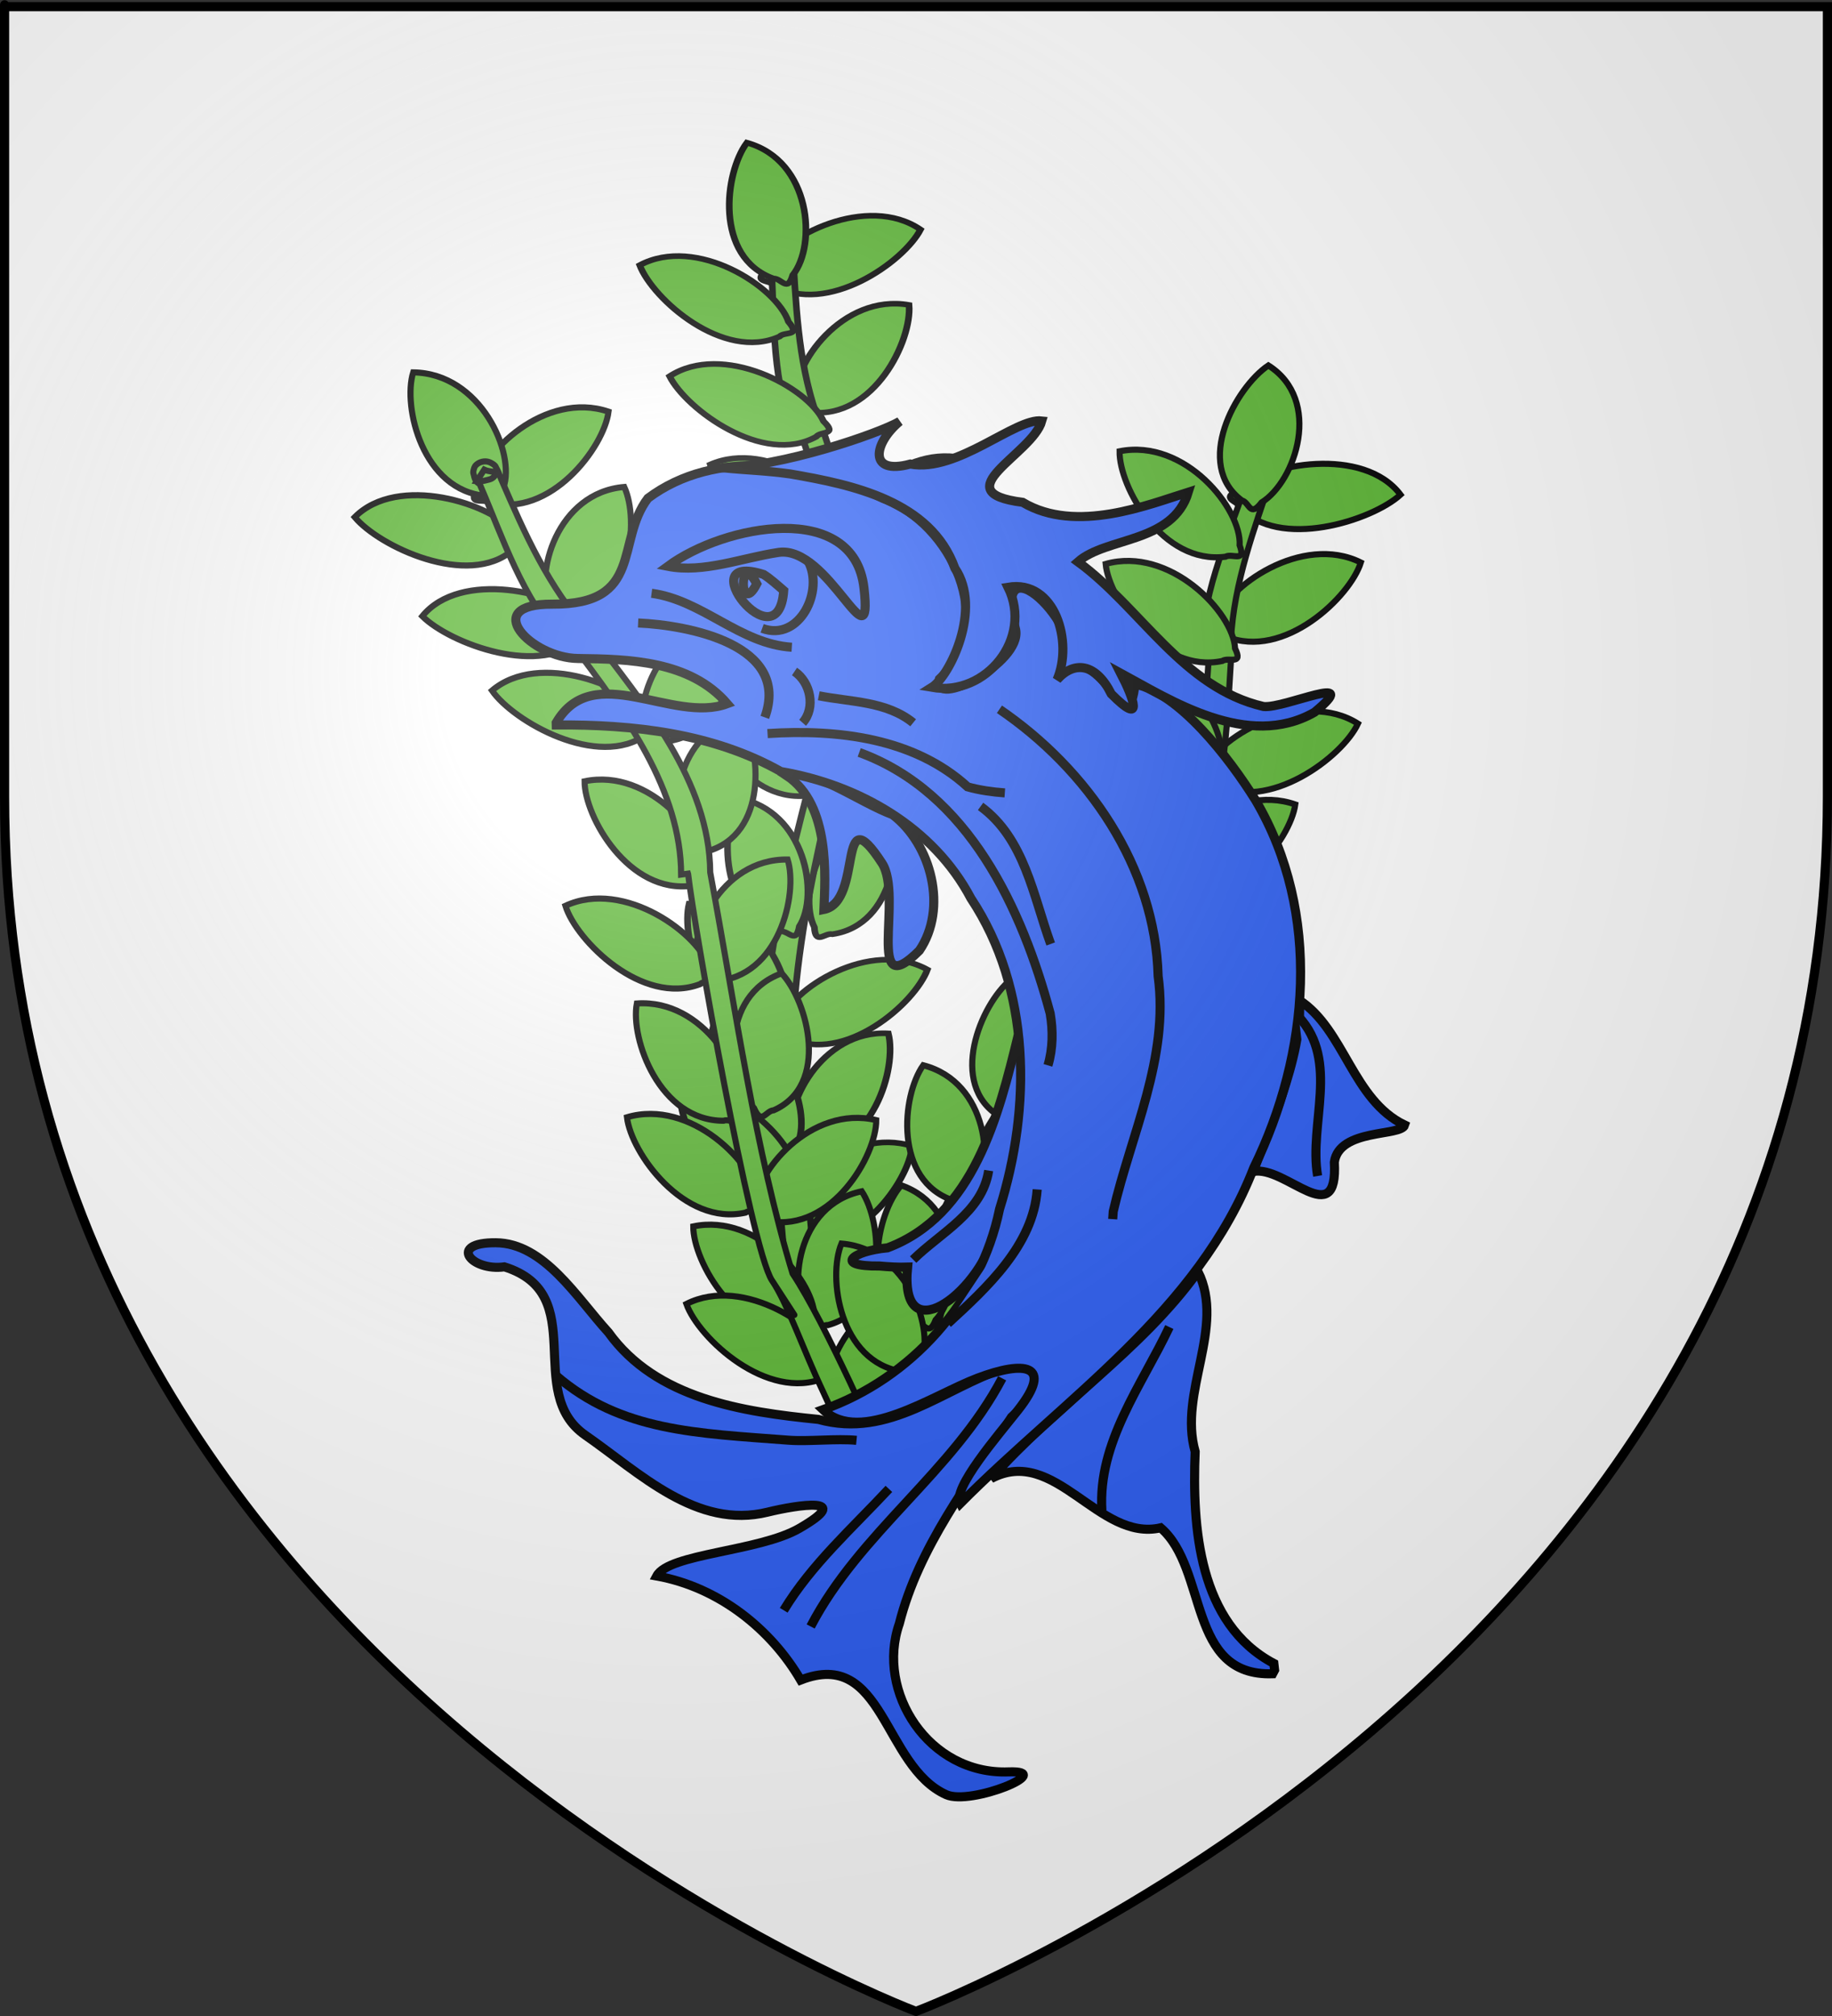 <?xml version="1.0" encoding="UTF-8" standalone="no"?>
<svg
   xmlns:dc="http://purl.org/dc/elements/1.1/"
   xmlns:cc="http://web.resource.org/cc/"
   xmlns:rdf="http://www.w3.org/1999/02/22-rdf-syntax-ns#"
   xmlns:svg="http://www.w3.org/2000/svg"
   xmlns="http://www.w3.org/2000/svg"
   xmlns:xlink="http://www.w3.org/1999/xlink"
   xmlns:sodipodi="http://sodipodi.sourceforge.net/DTD/sodipodi-0.dtd"
   xmlns:inkscape="http://www.inkscape.org/namespaces/inkscape"
   height="660"
   width="600"
   version="1.0"
   id="svg2"
   sodipodi:version="0.32"
   inkscape:version="0.45.1"
   sodipodi:docname="Blason_ville_fr_Buis-les-Baronnies_(Drôme).svg"
   sodipodi:docbase="\Users\Augustin\Documents\heral\communes\Drome"
   inkscape:export-filename="/Users/Augustin/Documents/temp/tyty.png"
   inkscape:export-xdpi="144"
   inkscape:export-ydpi="144"
   inkscape:output_extension="org.inkscape.output.svg.inkscape">
  <rect width="100%" height="100%" fill="#333333" stroke="none"/>
  <sodipodi:namedview
     inkscape:window-height="712"
     inkscape:window-width="1024"
     inkscape:pageshadow="2"
     inkscape:pageopacity="0.0"
     guidetolerance="10.0"
     gridtolerance="10.0"
     objecttolerance="10.0"
     borderopacity="1.0"
     bordercolor="#666666"
     pagecolor="#ffffff"
     id="base"
     showgrid="false"
     height="660px"
     inkscape:zoom="0.77878755"
     inkscape:cx="300"
     inkscape:cy="329.99986"
     inkscape:window-x="71"
     inkscape:window-y="-1"
     inkscape:current-layer="layer4" />
  <desc
     id="desc4">Flag of Canton of Valais (Wallis)</desc>
  <defs
     id="defs6">
    <linearGradient
       id="linearGradient2893">
      <stop
         style="stop-color:white;stop-opacity:0.314;"
         offset="0"
         id="stop2895" />
      <stop
         id="stop2897"
         offset="0.19"
         style="stop-color:white;stop-opacity:0.251;" />
      <stop
         style="stop-color:#6b6b6b;stop-opacity:0.125;"
         offset="0.6"
         id="stop2901" />
      <stop
         style="stop-color:black;stop-opacity:0.125;"
         offset="1"
         id="stop2899" />
    </linearGradient>
    <radialGradient
       inkscape:collect="always"
       xlink:href="#linearGradient2893"
       id="radialGradient3163"
       gradientUnits="userSpaceOnUse"
       gradientTransform="matrix(1.353,0,0,1.349,-77.629,-85.747)"
       cx="221.445"
       cy="226.331"
       fx="221.445"
       fy="226.331"
       r="300" />
  </defs>
  <g
     inkscape:groupmode="layer"
     id="layer3"
     inkscape:label="Fond écu"
     style="display:inline"
     sodipodi:insensitive="true">
    <path
       id="path2855"
       style="fill:#ffffff;fill-opacity:1;fill-rule:evenodd;stroke:none;stroke-width:1px;stroke-linecap:butt;stroke-linejoin:miter;stroke-opacity:1"
       d="M 300,658.5 C 300,658.5 598.5,546.18 598.5,260.728 C 598.5,-24.723 598.5,2.176 598.5,2.176 L 1.5,2.176 L 1.5,260.728 C 1.5,546.18 300,658.5 300,658.5 z "
       sodipodi:nodetypes="cccccc" />
  </g>
  <g
     inkscape:groupmode="layer"
     id="layer4"
     inkscape:label="Meubles">
    <g
       style="fill:#5ab532;stroke:#000000;stroke-width:1.414;display:inline"
       id="g5960"
       transform="matrix(1.414,0,0,1.414,-136.767,-322.555)">
      <g
         transform="matrix(-1.03,-5.6063236e-2,-4.7475339e-2,0.872,1268.471,245.328)"
         style="fill:#5ab532;fill-opacity:1;stroke:#000000;stroke-width:1.49;stroke-miterlimit:4;stroke-dasharray:none;stroke-opacity:1"
         id="g9725">
        <path
           sodipodi:nodetypes="cccc"
           id="path9727"
           d="M 937.123,288.554 C 938.915,288.215 940.766,291.858 941.264,286.963 C 945.488,278.317 941.096,256.288 926.124,253.882 C 922.294,262.511 923.138,285.172 937.123,288.554 z "
           style="fill:#5ab532;fill-opacity:1;fill-rule:evenodd;stroke:#000000;stroke-width:1.49;stroke-linecap:butt;stroke-linejoin:miter;stroke-miterlimit:4;stroke-dasharray:none;stroke-opacity:1" />
        <path
           style="fill:#5ab532;fill-opacity:1;fill-rule:evenodd;stroke:#000000;stroke-width:1.49;stroke-linecap:butt;stroke-linejoin:miter;stroke-miterlimit:4;stroke-dasharray:none;stroke-opacity:1"
           d="M 941.231,252.299 C 942.732,251.263 945.9,253.845 944.373,249.167 C 944.735,239.552 931.801,221.187 917.137,225.049 C 917.128,234.489 927.075,254.869 941.231,252.299 z "
           id="path9729"
           sodipodi:nodetypes="cccc" />
        <path
           style="fill:#5ab532;fill-opacity:1;fill-rule:evenodd;stroke:#000000;stroke-width:1.49;stroke-linecap:butt;stroke-linejoin:miter;stroke-miterlimit:4;stroke-dasharray:none;stroke-opacity:1"
           d="M 934.107,218.647 C 935.823,218.027 938.23,221.329 937.942,216.417 C 940.735,207.209 932.892,186.16 917.728,186.169 C 915.321,195.297 919.763,217.535 934.107,218.647 z "
           id="path9731"
           sodipodi:nodetypes="cccc" />
        <path
           style="fill:#5ab532;fill-opacity:1;fill-rule:evenodd;stroke:#000000;stroke-width:1.49;stroke-linecap:butt;stroke-linejoin:miter;stroke-miterlimit:4;stroke-dasharray:none;stroke-opacity:1"
           d="M 936.601,188.154 C 938.106,187.123 941.266,189.712 939.752,185.031 C 940.138,175.417 927.25,157.019 912.576,160.844 C 912.543,170.284 922.439,190.689 936.601,188.154 z "
           id="path9733"
           sodipodi:nodetypes="cccc" />
        <path
           style="fill:#5ab532;fill-opacity:1;fill-rule:evenodd;stroke:#000000;stroke-width:1.49;stroke-linecap:butt;stroke-linejoin:miter;stroke-miterlimit:4;stroke-dasharray:none;stroke-opacity:1"
           d="M 948.412,150.719 C 950.023,149.863 952.871,152.793 951.895,147.971 C 953.365,138.462 942.638,118.726 927.626,120.868 C 926.527,130.245 934.054,151.637 948.412,150.719 z "
           id="path9735"
           sodipodi:nodetypes="cccc" />
        <path
           style="fill:#5ab532;fill-opacity:1;fill-rule:evenodd;stroke:#000000;stroke-width:1.49;stroke-linecap:butt;stroke-linejoin:miter;stroke-miterlimit:4;stroke-dasharray:none;stroke-opacity:1"
           d="M 958.2,117.61 C 959.234,116.107 963.114,117.39 960.021,113.564 C 956.931,104.452 938.301,91.903 925.976,100.738 C 929.332,109.561 945.89,125.057 958.2,117.61 z "
           id="path9737"
           sodipodi:nodetypes="cccc" />
        <path
           style="fill:#5ab532;fill-opacity:1;fill-rule:evenodd;stroke:#000000;stroke-width:1.49;stroke-linecap:butt;stroke-linejoin:miter;stroke-miterlimit:4;stroke-dasharray:none;stroke-opacity:1"
           d="M 945.665,316.725 C 946.852,315.34 950.574,317.025 947.902,312.894 C 945.791,303.507 928.588,289.063 915.401,296.548 C 917.807,305.676 932.638,322.832 945.665,316.725 z "
           id="path9739"
           sodipodi:nodetypes="cccc" />
        <path
           style="fill:#5ab532;fill-opacity:1;fill-rule:evenodd;stroke:#000000;stroke-width:1.49;stroke-linecap:butt;stroke-linejoin:miter;stroke-miterlimit:4;stroke-dasharray:none;stroke-opacity:1"
           d="M 939.758,346.488 C 941.473,345.868 943.881,349.17 943.593,344.258 C 946.386,335.05 938.543,314.002 923.379,314.01 C 920.971,323.138 925.413,345.377 939.758,346.488 z "
           id="path9741"
           sodipodi:nodetypes="cccc" />
        <path
           sodipodi:nodetypes="cccc"
           id="path9743"
           d="M 941.747,369.841 C 943.209,368.75 946.471,371.21 944.77,366.593 C 944.767,356.971 931.148,339.109 916.64,343.522 C 916.988,352.956 927.699,372.945 941.747,369.841 z "
           style="fill:#5ab532;fill-opacity:1;fill-rule:evenodd;stroke:#000000;stroke-width:1.49;stroke-linecap:butt;stroke-linejoin:miter;stroke-miterlimit:4;stroke-dasharray:none;stroke-opacity:1"
           inkscape:transform-center-y="-15.166027" />
        <path
           sodipodi:nodetypes="csssccccccssccssccccccscccccssssscccssssssc"
           id="path9745"
           d="M 956.125,106.938 C 955.585,107.114 955.245,107.424 955.031,107.656 C 954.177,108.585 954.36,108.847 954.281,109.219 C 954.131,109.933 954.04,110.825 953.969,112.219 C 953.966,112.276 953.972,112.284 953.969,112.344 C 952.511,127.48 950.949,142.542 945.094,156.219 L 945.031,156.312 L 945,156.406 C 938.023,177.513 928.882,200.688 934.906,224.219 C 940.336,259.78 947.276,295.854 944.031,331.375 C 942.128,338.576 940.278,350.889 938.844,362.312 C 938.115,368.115 937.492,373.656 937.062,378.031 C 936.633,382.407 936.367,385.458 936.375,387 L 942.962,386.969 C 942.958,386.164 943.194,382.823 943.619,378.5 C 944.043,374.177 944.677,368.694 945.4,362.938 C 946.846,351.424 947.183,338.727 948.938,332.25 L 949,332.031 L 950.619,331.812 C 953.95,295.348 945.253,258.896 939.844,223.469 L 939.844,223.344 L 941.4,223.219 C 935.778,201.648 942.639,179.485 949.688,158.188 C 949.711,158.116 951.314,158.04 951.337,157.969 C 957.527,143.397 957.513,127.808 958.969,112.688 L 958.969,112.625 L 958.969,112.594 C 958.973,112.502 958.964,112.524 958.969,112.438 C 959.579,111.787 959.582,111.411 959.625,111.188 C 959.673,110.94 959.683,110.798 959.688,110.656 C 959.697,110.374 959.68,110.142 959.656,109.906 C 959.609,109.434 959.804,109.246 959.188,108.156 C 959.033,107.884 958.813,107.382 957.844,107 C 957.359,106.809 956.665,106.761 956.125,106.938 z M 957.025,108.969 L 959.462,111.562 C 959.38,111.6 959.37,111.656 959.275,111.688 C 958.757,111.857 956.495,111.839 956.031,111.656 C 955.105,111.291 954.927,110.827 954.812,110.625 C 954.404,109.903 954.63,110.269 954.688,110.438 C 954.694,110.458 954.686,110.391 954.688,110.406 C 954.69,110.37 954.698,110.358 954.719,110.25 C 954.752,110.079 956.197,109.742 957.025,108.969 z "
           style="fill:#5ab532;fill-opacity:1;fill-rule:evenodd;stroke:#000000;stroke-width:1.49;stroke-linecap:butt;stroke-linejoin:miter;stroke-miterlimit:4;stroke-dasharray:none;stroke-opacity:1" />
        <path
           style="fill:#5ab532;fill-opacity:1;fill-rule:evenodd;stroke:#000000;stroke-width:1.49;stroke-linecap:butt;stroke-linejoin:miter;stroke-miterlimit:4;stroke-dasharray:none;stroke-opacity:1"
           d="M 948.782,288.554 C 946.99,288.215 945.139,291.858 944.641,286.963 C 940.417,278.317 944.809,256.288 959.781,253.882 C 963.611,262.511 962.767,285.172 948.782,288.554 z "
           id="path9747"
           sodipodi:nodetypes="cccc" />
        <path
           sodipodi:nodetypes="cccc"
           id="path9749"
           d="M 944.674,252.299 C 943.173,251.263 940.005,253.845 941.531,249.167 C 941.17,239.552 954.104,221.187 968.768,225.049 C 968.777,234.489 958.83,254.869 944.674,252.299 z "
           style="fill:#5ab532;fill-opacity:1;fill-rule:evenodd;stroke:#000000;stroke-width:1.49;stroke-linecap:butt;stroke-linejoin:miter;stroke-miterlimit:4;stroke-dasharray:none;stroke-opacity:1" />
        <path
           sodipodi:nodetypes="cccc"
           id="path9751"
           d="M 939.798,226.647 C 938.082,226.027 935.675,229.329 935.962,224.417 C 933.17,215.209 941.013,194.16 956.177,194.169 C 958.584,203.297 954.142,225.535 939.798,226.647 z "
           style="fill:#5ab532;fill-opacity:1;fill-rule:evenodd;stroke:#000000;stroke-width:1.49;stroke-linecap:butt;stroke-linejoin:miter;stroke-miterlimit:4;stroke-dasharray:none;stroke-opacity:1" />
        <path
           sodipodi:nodetypes="cccc"
           id="path9753"
           d="M 939.568,185.511 C 938.411,184.101 934.653,185.706 937.413,181.633 C 939.724,172.293 957.231,158.219 970.256,165.985 C 967.655,175.06 952.462,191.895 939.568,185.511 z "
           style="fill:#5ab532;fill-opacity:1;fill-rule:evenodd;stroke:#000000;stroke-width:1.49;stroke-linecap:butt;stroke-linejoin:miter;stroke-miterlimit:4;stroke-dasharray:none;stroke-opacity:1" />
        <path
           sodipodi:nodetypes="cccc"
           id="path9755"
           d="M 946.823,157.089 C 945.93,155.498 941.95,156.424 945.377,152.894 C 949.281,144.099 968.972,133.292 980.445,143.208 C 976.302,151.691 958.407,165.621 946.823,157.089 z "
           style="fill:#5ab532;fill-opacity:1;fill-rule:evenodd;stroke:#000000;stroke-width:1.49;stroke-linecap:butt;stroke-linejoin:miter;stroke-miterlimit:4;stroke-dasharray:none;stroke-opacity:1" />
        <path
           sodipodi:nodetypes="cccc"
           id="path9757"
           d="M 956.276,131.102 C 955.242,129.599 951.363,130.882 954.456,127.056 C 957.545,117.944 976.176,105.395 988.5,114.23 C 985.144,123.053 968.586,138.549 956.276,131.102 z "
           style="fill:#5ab532;fill-opacity:1;fill-rule:evenodd;stroke:#000000;stroke-width:1.49;stroke-linecap:butt;stroke-linejoin:miter;stroke-miterlimit:4;stroke-dasharray:none;stroke-opacity:1" />
        <path
           sodipodi:nodetypes="cccc"
           id="path9759"
           d="M 958.334,115.817 C 956.517,115.651 955.024,119.455 954.059,114.63 C 949.026,106.429 951.286,84.081 965.959,80.251 C 970.598,88.473 971.93,111.111 958.334,115.817 z "
           style="fill:#5ab532;fill-opacity:1;fill-rule:evenodd;stroke:#000000;stroke-width:1.49;stroke-linecap:butt;stroke-linejoin:miter;stroke-miterlimit:4;stroke-dasharray:none;stroke-opacity:1" />
        <path
           sodipodi:nodetypes="cccc"
           id="path9761"
           d="M 950.195,313.268 C 948.547,312.486 945.834,315.541 946.592,310.68 C 944.697,301.246 954.528,281.049 969.621,282.516 C 971.14,291.833 964.58,313.541 950.195,313.268 z "
           style="fill:#5ab532;fill-opacity:1;fill-rule:evenodd;stroke:#000000;stroke-width:1.49;stroke-linecap:butt;stroke-linejoin:miter;stroke-miterlimit:4;stroke-dasharray:none;stroke-opacity:1" />
        <path
           sodipodi:nodetypes="cccc"
           id="path9763"
           d="M 946.147,346.488 C 944.432,345.868 942.024,349.17 942.312,344.258 C 939.519,335.05 947.362,314.002 962.526,314.01 C 964.933,323.138 960.491,345.377 946.147,346.488 z "
           style="fill:#5ab532;fill-opacity:1;fill-rule:evenodd;stroke:#000000;stroke-width:1.49;stroke-linecap:butt;stroke-linejoin:miter;stroke-miterlimit:4;stroke-dasharray:none;stroke-opacity:1" />
        <path
           inkscape:transform-center-y="-15.166027"
           style="fill:#5ab532;fill-opacity:1;fill-rule:evenodd;stroke:#000000;stroke-width:1.49;stroke-linecap:butt;stroke-linejoin:miter;stroke-miterlimit:4;stroke-dasharray:none;stroke-opacity:1"
           d="M 944.158,359.841 C 942.696,358.75 939.433,361.21 941.135,356.593 C 941.138,346.971 954.757,329.109 969.265,333.522 C 968.917,342.956 958.206,362.945 944.158,359.841 z "
           id="path9765"
           sodipodi:nodetypes="cccc" />
      </g>
      <path
         style="fill:#5ab532;fill-opacity:1;fill-rule:evenodd;stroke:#000000;stroke-width:1.414;stroke-linecap:butt;stroke-linejoin:miter;stroke-miterlimit:4;stroke-dasharray:none;stroke-opacity:1"
         d="M 274.817,510.868 C 273.27,509.938 270.002,512.141 271.58,508.079 C 271.216,499.672 284.569,483.842 299.683,487.46 C 299.683,495.709 289.408,513.349 274.817,510.868 z "
         id="path9767"
         sodipodi:nodetypes="cccc" />
      <path
         sodipodi:nodetypes="cccc"
         id="path9769"
         d="M 275.927,485.18 C 274.052,485.264 273.164,488.741 271.381,484.689 C 264.898,478.226 263.485,458.614 277.778,453.465 C 283.865,459.995 288.979,479.409 275.927,485.18 z "
         style="fill:#5ab532;fill-opacity:1;fill-rule:evenodd;stroke:#000000;stroke-width:1.414;stroke-linecap:butt;stroke-linejoin:miter;stroke-miterlimit:4;stroke-dasharray:none;stroke-opacity:1" />
      <path
         style="fill:#5ab532;fill-opacity:1;fill-rule:evenodd;stroke:#000000;stroke-width:1.414;stroke-linecap:butt;stroke-linejoin:miter;stroke-miterlimit:4;stroke-dasharray:none;stroke-opacity:1"
         d="M 262.303,455.255 C 260.534,454.687 258.055,457.536 258.347,453.249 C 255.459,445.161 263.525,426.888 279.158,427.124 C 281.649,435.136 277.09,454.5 262.303,455.255 z "
         id="path9771"
         sodipodi:nodetypes="cccc" />
      <path
         style="fill:#5ab532;fill-opacity:1;fill-rule:evenodd;stroke:#000000;stroke-width:1.414;stroke-linecap:butt;stroke-linejoin:miter;stroke-miterlimit:4;stroke-dasharray:none;stroke-opacity:1"
         d="M 260.559,425.21 C 258.685,425.039 257.153,428.341 256.149,424.112 C 250.945,416.875 253.23,397.379 268.349,394.241 C 273.149,401.49 274.566,421.29 260.559,425.21 z "
         id="path9773"
         sodipodi:nodetypes="cccc" />
      <path
         style="fill:#5ab532;fill-opacity:1;fill-rule:evenodd;stroke:#000000;stroke-width:1.414;stroke-linecap:butt;stroke-linejoin:miter;stroke-miterlimit:4;stroke-dasharray:none;stroke-opacity:1"
         d="M 250.057,399.842 C 248.286,399.278 245.816,402.132 246.095,397.844 C 243.184,389.762 251.195,371.471 266.828,371.673 C 269.343,379.68 264.841,399.055 250.057,399.842 z "
         id="path9775"
         sodipodi:nodetypes="cccc" />
      <path
         style="fill:#5ab532;fill-opacity:1;fill-rule:evenodd;stroke:#000000;stroke-width:1.414;stroke-linecap:butt;stroke-linejoin:miter;stroke-miterlimit:4;stroke-dasharray:none;stroke-opacity:1"
         d="M 228.443,370.512 C 226.612,370.12 224.543,373.198 224.249,368.902 C 220.284,361.135 225.79,342.155 241.318,340.86 C 244.878,348.591 242.998,368.313 228.443,370.512 z "
         id="path9777"
         sodipodi:nodetypes="cccc" />
      <path
         style="fill:#5ab532;fill-opacity:1;fill-rule:evenodd;stroke:#000000;stroke-width:1.414;stroke-linecap:butt;stroke-linejoin:miter;stroke-miterlimit:4;stroke-dasharray:none;stroke-opacity:1"
         d="M 209.983,344.436 C 208.557,343.375 205.027,345.269 207.105,341.379 C 207.789,333.003 223.063,318.485 237.671,323.428 C 236.645,331.615 224.212,348.204 209.983,344.436 z "
         id="path9779"
         sodipodi:nodetypes="cccc" />
      <path
         style="fill:#5ab532;fill-opacity:1;fill-rule:evenodd;stroke:#000000;stroke-width:1.414;stroke-linecap:butt;stroke-linejoin:miter;stroke-miterlimit:4;stroke-dasharray:none;stroke-opacity:1"
         d="M 288.529,534.908 C 286.656,534.738 285.124,538.04 284.119,533.811 C 278.915,526.574 281.201,507.078 296.319,503.939 C 301.119,511.189 302.536,530.989 288.529,534.908 z "
         id="path9781"
         sodipodi:nodetypes="cccc" />
      <path
         sodipodi:nodetypes="cccc"
         id="path9783"
         d="M 292.684,555.146 C 290.94,554.522 288.334,557.287 288.817,553.015 C 286.291,544.847 295.172,526.857 310.794,527.594 C 312.927,535.675 307.504,554.866 292.684,555.146 z "
         style="fill:#5ab532;fill-opacity:1;fill-rule:evenodd;stroke:#000000;stroke-width:1.414;stroke-linecap:butt;stroke-linejoin:miter;stroke-miterlimit:4;stroke-dasharray:none;stroke-opacity:1"
         inkscape:transform-center-y="-15.166027" />
      <path
         style="fill:#5ab532;fill-opacity:1;fill-rule:evenodd;stroke:#000000;stroke-width:1.414;stroke-linecap:butt;stroke-linejoin:miter;stroke-miterlimit:4;stroke-dasharray:none;stroke-opacity:1"
         d="M 264.304,487.599 C 266.002,486.939 268.805,489.648 268.015,485.389 C 269.952,477.174 259.784,459.384 244.227,460.448 C 242.676,468.567 249.475,487.63 264.304,487.599 z "
         id="path9785"
         sodipodi:nodetypes="cccc" />
      <path
         sodipodi:nodetypes="cccc"
         id="path9787"
         d="M 258.87,455.969 C 260.095,454.779 263.931,456.313 261.18,452.659 C 259.013,444.422 241.292,431.515 227.689,437.835 C 230.161,445.851 245.434,461.088 258.87,455.969 z "
         style="fill:#5ab532;fill-opacity:1;fill-rule:evenodd;stroke:#000000;stroke-width:1.414;stroke-linecap:butt;stroke-linejoin:miter;stroke-miterlimit:4;stroke-dasharray:none;stroke-opacity:1" />
      <path
         sodipodi:nodetypes="cccc"
         id="path9789"
         d="M 256.988,433.182 C 258.536,432.299 261.803,434.603 260.226,430.493 C 260.589,422.097 247.238,405.855 232.124,409.009 C 232.123,417.257 242.397,435.214 256.988,433.182 z "
         style="fill:#5ab532;fill-opacity:1;fill-rule:evenodd;stroke:#000000;stroke-width:1.414;stroke-linecap:butt;stroke-linejoin:miter;stroke-miterlimit:4;stroke-dasharray:none;stroke-opacity:1" />
      <path
         sodipodi:nodetypes="cccc"
         id="path9791"
         d="M 246.405,398.213 C 247.188,396.776 251.355,397.359 247.534,394.474 C 242.775,387.024 221.623,378.709 210.68,388.003 C 215.658,395.167 235.23,406.307 246.405,398.213 z "
         style="fill:#5ab532;fill-opacity:1;fill-rule:evenodd;stroke:#000000;stroke-width:1.414;stroke-linecap:butt;stroke-linejoin:miter;stroke-miterlimit:4;stroke-dasharray:none;stroke-opacity:1" />
      <path
         sodipodi:nodetypes="cccc"
         id="path9793"
         d="M 231.701,375.59 C 232.174,374.055 236.385,374.015 232.04,371.729 C 225.838,365.073 203.367,359.984 194.537,370.782 C 200.896,377.123 222.396,385.237 231.701,375.59 z "
         style="fill:#5ab532;fill-opacity:1;fill-rule:evenodd;stroke:#000000;stroke-width:1.414;stroke-linecap:butt;stroke-linejoin:miter;stroke-miterlimit:4;stroke-dasharray:none;stroke-opacity:1" />
      <path
         sodipodi:nodetypes="cccc"
         id="path9795"
         d="M 215.448,355.491 C 216.083,354.001 220.288,354.285 216.199,351.678 C 210.724,344.584 188.853,337.796 178.889,347.853 C 184.554,354.647 205.133,364.366 215.448,355.491 z "
         style="fill:#5ab532;fill-opacity:1;fill-rule:evenodd;stroke:#000000;stroke-width:1.414;stroke-linecap:butt;stroke-linejoin:miter;stroke-miterlimit:4;stroke-dasharray:none;stroke-opacity:1" />
      <path
         sodipodi:nodetypes="cccc"
         id="path9797"
         d="M 209.379,342.942 C 211.146,342.424 213.635,345.343 213.329,341.048 C 216.19,333.042 208.062,314.539 192.429,314.331 C 189.965,322.273 194.588,341.767 209.379,342.942 z "
         style="fill:#5ab532;fill-opacity:1;fill-rule:evenodd;stroke:#000000;stroke-width:1.414;stroke-linecap:butt;stroke-linejoin:miter;stroke-miterlimit:4;stroke-dasharray:none;stroke-opacity:1" />
      <path
         sodipodi:nodetypes="cccc"
         id="path9799"
         d="M 269.392,508.873 C 270.829,507.867 274.337,509.897 272.304,505.928 C 271.713,497.527 256.604,482.42 241.944,486.796 C 242.879,495.021 255.124,512.089 269.392,508.873 z "
         style="fill:#5ab532;fill-opacity:1;fill-rule:evenodd;stroke:#000000;stroke-width:1.414;stroke-linecap:butt;stroke-linejoin:miter;stroke-miterlimit:4;stroke-dasharray:none;stroke-opacity:1" />
      <path
         sodipodi:nodetypes="cccc"
         id="path9801"
         d="M 282.159,536.234 C 283.707,535.351 286.974,537.655 285.397,533.545 C 285.761,525.149 272.409,508.907 257.295,512.061 C 257.294,520.309 267.568,538.266 282.159,536.234 z "
         style="fill:#5ab532;fill-opacity:1;fill-rule:evenodd;stroke:#000000;stroke-width:1.414;stroke-linecap:butt;stroke-linejoin:miter;stroke-miterlimit:4;stroke-dasharray:none;stroke-opacity:1" />
      <path
         inkscape:transform-center-y="-15.166027"
         style="fill:#5ab532;fill-opacity:1;fill-rule:evenodd;stroke:#000000;stroke-width:1.414;stroke-linecap:butt;stroke-linejoin:miter;stroke-miterlimit:4;stroke-dasharray:none;stroke-opacity:1"
         d="M 287.653,547.156 C 288.823,545.927 292.722,547.338 289.812,543.772 C 287.28,535.604 269.008,523.266 255.706,530.022 C 258.532,537.959 274.464,552.706 287.653,547.156 z "
         id="path9803"
         sodipodi:nodetypes="cccc" />
      <path
         style="fill:#5ab532;fill-opacity:1;fill-rule:evenodd;stroke:#000000;stroke-width:1.414;stroke-linecap:butt;stroke-linejoin:miter;stroke-miterlimit:4;stroke-dasharray:none;stroke-opacity:1"
         d="M 339.448,490.512 C 337.856,489.638 334.705,491.958 336.076,487.84 C 335.292,479.447 347.829,463.138 363.099,466.212 C 363.513,474.459 354.139,492.468 339.448,490.512 z "
         id="path9805"
         sodipodi:nodetypes="cccc" />
      <path
         sodipodi:nodetypes="cccc"
         id="path9807"
         d="M 349.207,459.873 C 348.158,458.534 344.145,459.557 347.376,456.293 C 350.662,448.411 370.008,437.921 382.615,445.95 C 379.057,453.573 361.815,466.69 349.207,459.873 z "
         style="fill:#5ab532;fill-opacity:1;fill-rule:evenodd;stroke:#000000;stroke-width:1.414;stroke-linecap:butt;stroke-linejoin:miter;stroke-miterlimit:4;stroke-dasharray:none;stroke-opacity:1" />
      <path
         sodipodi:nodetypes="cccc"
         id="path9809"
         d="M 368.756,435.098 C 367.345,434.023 363.788,435.881 365.92,432.013 C 366.721,423.646 382.198,409.284 396.739,414.371 C 395.6,422.545 382.936,439.006 368.756,435.098 z "
         style="fill:#5ab532;fill-opacity:1;fill-rule:evenodd;stroke:#000000;stroke-width:1.414;stroke-linecap:butt;stroke-linejoin:miter;stroke-miterlimit:4;stroke-dasharray:none;stroke-opacity:1" />
      <path
         sodipodi:nodetypes="cccc"
         id="path9811"
         d="M 377.886,409.651 C 376.833,408.314 372.823,409.345 376.045,406.074 C 379.307,398.185 398.621,387.653 411.251,395.656 C 407.716,403.286 390.513,416.441 377.886,409.651 z "
         style="fill:#5ab532;fill-opacity:1;fill-rule:evenodd;stroke:#000000;stroke-width:1.414;stroke-linecap:butt;stroke-linejoin:miter;stroke-miterlimit:4;stroke-dasharray:none;stroke-opacity:1" />
      <path
         sodipodi:nodetypes="cccc"
         id="path9813"
         d="M 380.704,375.478 C 379.481,374.248 375.643,375.659 378.401,372.094 C 380.584,363.926 398.331,351.59 411.921,358.349 C 409.432,366.285 394.129,381.029 380.704,375.478 z "
         style="fill:#5ab532;fill-opacity:1;fill-rule:evenodd;stroke:#000000;stroke-width:1.414;stroke-linecap:butt;stroke-linejoin:miter;stroke-miterlimit:4;stroke-dasharray:none;stroke-opacity:1" />
      <path
         sodipodi:nodetypes="cccc"
         id="path9815"
         d="M 383.826,345.476 C 383.402,343.917 379.196,343.653 383.609,341.601 C 390.016,335.281 412.628,331.394 421.111,342.653 C 414.557,348.651 392.82,355.611 383.826,345.476 z "
         style="fill:#5ab532;fill-opacity:1;fill-rule:evenodd;stroke:#000000;stroke-width:1.414;stroke-linecap:butt;stroke-linejoin:miter;stroke-miterlimit:4;stroke-dasharray:none;stroke-opacity:1" />
      <path
         sodipodi:nodetypes="cccc"
         id="path9817"
         d="M 320.608,510.389 C 319.993,508.873 315.786,508.986 319.91,506.547 C 325.482,499.677 347.441,493.782 357.262,504.241 C 351.504,510.803 330.796,519.682 320.608,510.389 z "
         style="fill:#5ab532;fill-opacity:1;fill-rule:evenodd;stroke:#000000;stroke-width:1.414;stroke-linecap:butt;stroke-linejoin:miter;stroke-miterlimit:4;stroke-dasharray:none;stroke-opacity:1" />
      <path
         sodipodi:nodetypes="cccc"
         id="path9819"
         d="M 315.028,536.39 C 313.617,535.315 310.06,537.173 312.192,533.305 C 312.992,524.938 328.469,510.576 343.011,515.663 C 341.871,523.837 329.207,540.298 315.028,536.39 z "
         style="fill:#5ab532;fill-opacity:1;fill-rule:evenodd;stroke:#000000;stroke-width:1.414;stroke-linecap:butt;stroke-linejoin:miter;stroke-miterlimit:4;stroke-dasharray:none;stroke-opacity:1" />
      <path
         inkscape:transform-center-y="-15.166027"
         style="fill:#5ab532;fill-opacity:1;fill-rule:evenodd;stroke:#000000;stroke-width:1.414;stroke-linecap:butt;stroke-linejoin:miter;stroke-miterlimit:4;stroke-dasharray:none;stroke-opacity:1"
         d="M 304.295,554.573 C 303.306,553.202 299.247,554.094 302.623,550.939 C 306.262,543.173 326.075,533.318 338.323,541.74 C 334.425,549.238 316.598,561.784 304.295,554.573 z "
         id="path9821"
         sodipodi:nodetypes="cccc" />
      <path
         id="path9823"
         style="fill:#5ab532;fill-opacity:1;fill-rule:evenodd;stroke:#000000;stroke-width:1.414;stroke-linecap:butt;stroke-linejoin:miter;stroke-miterlimit:4;stroke-dasharray:none;stroke-opacity:1"
         d="M 208.883,336.857 L 207.135,339.564 C 207.227,339.579 207.252,339.625 207.355,339.632 C 207.916,339.668 210.166,339.183 210.58,338.932 C 211.408,338.43 211.463,337.999 211.524,337.804 C 211.741,337.106 211.613,337.464 211.599,337.619 C 211.598,337.637 211.589,337.579 211.591,337.592 C 211.58,337.562 211.568,337.553 211.519,337.466 C 211.441,337.328 209.912,337.341 208.883,336.857 z M 299.367,561.03 C 300.594,557.399 301.918,552.666 303.4,547.777 C 306.364,537.999 310.838,527.638 311.603,521.823 L 311.626,521.625 L 310.156,520.906 C 320.74,490.359 342.856,463.85 361.432,437.068 L 361.479,436.967 L 360.034,436.345 C 373.577,420.818 375.371,400.63 376.658,381.08 C 376.662,381.014 375.154,380.416 375.158,380.35 C 374.728,366.515 380.632,353.938 384.949,341.246 L 384.972,341.195 L 384.984,341.17 C 385.015,341.095 385.015,341.115 385.043,341.044 C 384.704,340.314 384.843,340.01 384.886,339.815 C 384.934,339.599 384.978,339.481 385.027,339.365 C 385.125,339.134 385.228,338.953 385.34,338.771 C 385.564,338.405 385.448,338.188 386.451,337.515 C 386.702,337.347 387.102,337.016 388.177,337.032 C 388.714,337.04 389.399,337.234 389.849,337.557 C 390.3,337.881 390.51,338.245 390.627,338.504 C 391.095,339.54 390.821,339.69 390.756,340.016 C 390.63,340.643 390.38,341.393 389.922,342.542 C 389.903,342.59 389.894,342.594 389.875,342.643 C 385.554,355.348 381.36,368.029 381.808,381.029 L 381.833,381.126 L 381.827,381.212 C 380.544,400.586 380.554,422.353 365.884,439.327 C 347.239,466.211 326.95,493.003 316.64,522.76 C 315.744,529.21 312.866,539.768 309.925,549.469 C 308.431,554.396 306.935,559.077 305.694,562.753 C 305.217,564.165 303.605,568.187 303.734,573.638 C 303.941,582.376 306.114,593.558 305.751,594.323 L 300.167,593.866 C 300.375,593.429 297.684,580.184 297.85,570.998 C 293.451,564.779 290.63,557.295 287.228,550.043 C 282.76,540.569 279.087,529.86 275.635,524.726 C 275.635,524.726 287.16,542.487 275.515,524.553 C 270.613,517.002 257.404,442.083 256.107,430.493 L 256.074,430.387 L 254.49,430.604 C 254.425,411.126 241.759,393.734 229.135,377.117 C 229.093,377.061 227.475,377.329 227.433,377.274 C 217.433,366.187 213.349,352.951 207.923,340.417 L 207.907,340.364 L 207.898,340.337 C 207.87,340.261 207.885,340.277 207.857,340.205 C 207.077,339.779 206.976,339.461 206.875,339.28 C 206.762,339.08 206.714,338.961 206.673,338.842 C 206.589,338.604 206.545,338.404 206.507,338.199 C 206.429,337.788 206.186,337.669 206.514,336.616 C 206.596,336.352 206.683,335.881 207.55,335.355 C 207.983,335.093 208.662,334.908 209.246,334.946 C 209.831,334.984 210.252,335.176 210.526,335.329 C 211.621,335.941 211.508,336.2 211.684,336.5 C 212.022,337.075 212.346,337.813 212.784,338.982 C 212.802,339.03 212.798,339.038 212.817,339.088 C 218.249,351.634 223.765,364.097 233.197,374.493 L 233.284,374.559 L 233.34,374.633 C 245.843,391.103 261.047,408.88 261.226,430.106 C 267.142,461.953 271.691,494.552 280.296,522.965 C 284.086,528.683 289.167,538.752 293.599,548.152 C 295.851,552.927 297.789,557.405 299.367,561.03 z M 388.219,338.895 L 384.901,340.172 C 384.965,340.23 384.953,340.279 385.033,340.336 C 385.465,340.646 387.643,341.39 388.156,341.397 C 389.183,341.413 389.529,341.098 389.715,340.973 C 390.379,340.527 390.024,340.747 389.906,340.864 C 389.891,340.878 389.924,340.827 389.917,340.839 C 389.929,340.809 389.926,340.796 389.947,340.702 C 389.979,340.553 388.72,339.797 388.219,338.895 z "
         sodipodi:nodetypes="ccssssssccsccccccscccccsssssssssccccccssscccccscccscccccsssssssssccccccscccssssssc" />
      <path
         sodipodi:nodetypes="cccc"
         id="path9825"
         d="M 328.264,486.606 C 330.111,486.933 330.51,490.493 332.838,486.709 C 340.156,481.146 344.268,461.894 330.816,454.937 C 323.881,460.618 316.128,479.192 328.264,486.606 z "
         style="fill:#5ab532;fill-opacity:1;fill-rule:evenodd;stroke:#000000;stroke-width:1.414;stroke-linecap:butt;stroke-linejoin:miter;stroke-miterlimit:4;stroke-dasharray:none;stroke-opacity:1" />
      <path
         style="fill:#5ab532;fill-opacity:1;fill-rule:evenodd;stroke:#000000;stroke-width:1.414;stroke-linecap:butt;stroke-linejoin:miter;stroke-miterlimit:4;stroke-dasharray:none;stroke-opacity:1"
         d="M 345.904,458.719 C 347.736,458.387 349.798,461.531 350.102,457.245 C 354.082,449.605 348.616,430.449 333.091,428.654 C 329.515,436.27 331.355,456.051 345.904,458.719 z "
         id="path9827"
         sodipodi:nodetypes="cccc" />
      <path
         style="fill:#5ab532;fill-opacity:1;fill-rule:evenodd;stroke:#000000;stroke-width:1.414;stroke-linecap:butt;stroke-linejoin:miter;stroke-miterlimit:4;stroke-dasharray:none;stroke-opacity:1"
         d="M 360.275,439.649 C 362.155,439.723 363.216,443.194 364.796,439.134 C 370.955,432.637 371.386,413.021 356.837,407.948 C 351.078,414.509 346.936,433.946 360.275,439.649 z "
         id="path9829"
         sodipodi:nodetypes="cccc" />
      <path
         style="fill:#5ab532;fill-opacity:1;fill-rule:evenodd;stroke:#000000;stroke-width:1.414;stroke-linecap:butt;stroke-linejoin:miter;stroke-miterlimit:4;stroke-dasharray:none;stroke-opacity:1"
         d="M 376.04,406.524 C 377.682,405.773 380.68,408.327 379.572,404.115 C 380.885,395.802 369.41,378.578 353.982,380.482 C 353.048,388.678 361.26,407.357 376.04,406.524 z "
         id="path9831"
         sodipodi:nodetypes="cccc" />
      <path
         style="fill:#5ab532;fill-opacity:1;fill-rule:evenodd;stroke:#000000;stroke-width:1.414;stroke-linecap:butt;stroke-linejoin:miter;stroke-miterlimit:4;stroke-dasharray:none;stroke-opacity:1"
         d="M 379.821,381.152 C 381.279,380.168 384.746,382.248 382.792,378.251 C 382.372,369.845 367.567,354.525 352.816,358.686 C 353.584,366.92 365.485,384.158 379.821,381.152 z "
         id="path9833"
         sodipodi:nodetypes="cccc" />
      <path
         style="fill:#5ab532;fill-opacity:1;fill-rule:evenodd;stroke:#000000;stroke-width:1.414;stroke-linecap:butt;stroke-linejoin:miter;stroke-miterlimit:4;stroke-dasharray:none;stroke-opacity:1"
         d="M 380.573,357.011 C 382.133,356.144 385.369,358.479 383.848,354.355 C 384.328,345.965 371.2,329.595 356.04,332.597 C 355.925,340.844 365.951,358.898 380.573,357.011 z "
         id="path9835"
         sodipodi:nodetypes="cccc" />
      <path
         style="fill:#5ab532;fill-opacity:1;fill-rule:evenodd;stroke:#000000;stroke-width:1.414;stroke-linecap:butt;stroke-linejoin:miter;stroke-miterlimit:4;stroke-dasharray:none;stroke-opacity:1"
         d="M 384.376,343.984 C 386.181,344.459 386.176,348.029 388.925,344.459 C 396.851,339.525 403.128,320.73 390.501,312.724 C 382.944,317.805 373.113,335.631 384.376,343.984 z "
         id="path9837"
         sodipodi:nodetypes="cccc" />
      <path
         style="fill:#5ab532;fill-opacity:1;fill-rule:evenodd;stroke:#000000;stroke-width:1.414;stroke-linecap:butt;stroke-linejoin:miter;stroke-miterlimit:4;stroke-dasharray:none;stroke-opacity:1"
         d="M 317.569,506.081 C 319.446,506.002 320.894,509.376 322.004,505.199 C 327.386,498.219 325.588,478.624 310.557,474.752 C 305.579,481.763 303.668,501.482 317.569,506.081 z "
         id="path9839"
         sodipodi:nodetypes="cccc" />
      <path
         style="fill:#5ab532;fill-opacity:1;fill-rule:evenodd;stroke:#000000;stroke-width:1.414;stroke-linecap:butt;stroke-linejoin:miter;stroke-miterlimit:4;stroke-dasharray:none;stroke-opacity:1"
         d="M 308.899,534.25 C 310.779,534.324 311.841,537.795 313.421,533.735 C 319.579,527.238 320.01,507.622 305.462,502.549 C 299.703,509.11 295.56,528.547 308.899,534.25 z "
         id="path9841"
         sodipodi:nodetypes="cccc" />
      <path
         sodipodi:nodetypes="cccc"
         id="path9843"
         d="M 305.762,545.694 C 307.576,545.302 309.776,548.381 309.888,544.085 C 313.522,536.318 307.208,517.338 291.625,516.04 C 288.393,523.771 291.114,543.492 305.762,545.694 z "
         style="fill:#5ab532;fill-opacity:1;fill-rule:evenodd;stroke:#000000;stroke-width:1.414;stroke-linecap:butt;stroke-linejoin:miter;stroke-miterlimit:4;stroke-dasharray:none;stroke-opacity:1"
         inkscape:transform-center-y="-15.166027" />
    </g>
    <g
       id="g5169"
       transform="matrix(1.713,0,0,1.713,141.291,124.106)"
       style="fill:#2b5df2">
      <path
         sodipodi:nodetypes="cccccczcsssccss"
         id="path2323"
         d="M 110.334,266.186 C 95.04,266.754 84.928,250.851 89.464,237.851 C 93.172,223.151 102.851,210.877 110.896,198.398 C 115.521,194.388 119.144,187.177 109.686,188.987 C 97.896,192.886 87.612,202.599 73.981,198.821 C 59.5,197.363 42.98,194.92 33.843,182.189 C 27.758,175.512 21.552,165.124 12.312,165.059 C 3.073,164.994 7.571,170.539 13.956,169.666 C 30.522,174.876 17.57,193.597 29.423,201.83 C 39.893,209.104 50.687,219.878 64.282,216.544 C 70.072,215.124 81.075,213.462 70.324,219.655 C 62.627,224.089 45.378,224.438 43.083,228.747 C 55.104,230.924 64.991,239.028 70.599,248.634 C 86.547,242.394 86.34,265.102 98.426,270.537 C 103.194,272.681 119.744,265.836 110.334,266.186 z "
         style="fill:#2b5df2;stroke:#000000;stroke-width:1.736" />
      <path
         sodipodi:nodetypes="ccccccccc"
         id="path2325"
         d="M 161.068,245.461 C 146.645,237.825 145.449,219.434 146.026,204.987 C 142.783,193.627 151.876,181.265 146.567,170.567 C 135.612,185.799 119.322,196.143 107.006,210.136 C 119.218,203.635 127.509,222.27 139.425,219.538 C 148.535,227.391 144.439,247.969 160.833,247.434 L 161.21,246.723 L 161.068,245.461 L 161.068,245.461 z "
         style="fill:#2b5df2;stroke:#000000;stroke-width:1.736" />
      <path
         sodipodi:nodetypes="ccccc"
         id="path2327"
         d="M 186.079,142.562 C 176.1,137.778 174.585,124.29 165.893,118.675 C 166.979,128.962 158.982,146.247 157.157,151.438 C 163.296,150.258 173.392,163.184 172.635,149.646 C 173.574,143.175 185.405,144.783 186.079,142.562 z "
         style="fill:#2b5df2;stroke:#000000;stroke-width:1.736" />
      <path
         sodipodi:nodetypes="czcccc"
         id="polygon2329"
         d="M 91.04,169.714 C 89.474,185.969 104.254,175.04 107.627,163.535 C 111.012,151.989 114.798,138.285 112.184,125.41 C 108.425,140.792 103.717,159.825 87.209,166.031 C 80.505,166.643 76.748,169.61 85.664,169.505 C 87.451,169.658 89.245,169.776 91.04,169.714 z "
         style="fill:#2b5df2;stroke:#000000;stroke-width:1.736" />
      <path
         sodipodi:nodetypes="cccscc"
         id="path2331"
         d="M 88.182,83.254 C 81.675,80.827 72.206,73.821 67.907,75.773 C 76.381,81.362 75.267,95.479 75.038,101.367 C 82.677,99.83 77.431,79.141 86.149,92.513 C 90.273,98.84 82.808,119.668 93.293,109.216 C 98.751,101.213 95.631,88.925 88.182,83.254 z "
         style="fill:#2b5df2;stroke:#000000;stroke-width:1.736" />
      <path
         sodipodi:nodetypes="cccccsscccccccccssccc"
         id="path2333"
         d="M 23.87,66.105 C 38.548,65.983 53.81,67.678 66.807,75 C 81.657,77.535 95.954,85.613 103.151,99.241 C 114.657,116.573 114.729,139.209 108.625,158.628 C 105.017,176.212 91.734,191.024 74.876,196.966 C 82.076,203.797 95.886,194.158 104.434,190.924 C 113.266,187.583 119.154,188.173 112.132,197.07 C 108.324,201.895 99.501,212.079 101.094,214.921 C 121.056,194.805 146.584,178.184 157.229,150.72 C 167.886,128.983 170.241,101.987 157.591,80.514 C 152.463,72.283 142.867,59.928 134.512,58.309 C 133.346,69.616 128.644,52.075 121.611,55.053 C 125.282,47.696 106.838,29.538 111.711,47.933 C 112.864,54.289 95.483,63.226 97.111,57.34 C 108.469,46.59 99.409,27.579 86.405,22.817 C 72.777,15.887 54.33,13.109 41.396,22.777 C 35.15,30.972 40.704,43.131 23.129,43.014 C 9.105,42.919 19.078,53.299 28.016,53.399 C 37.713,53.508 49.475,53.801 56.566,62.043 C 46.134,65.939 30.946,53.533 23.857,65.681 L 23.87,66.105 z "
         style="fill:#2b5df2;stroke:#000000;stroke-width:1.736" />
      <path
         sodipodi:nodetypes="ccccccccccccccccc"
         id="path2339"
         d="M 55.485,16.931 C 66.669,16.88 85.517,10.44 89.535,8.088 C 84.565,12.232 83.401,18.44 91.562,16.237 C 100.535,17.916 111.65,7.387 116.706,7.994 C 114.906,14.374 97.709,21.605 113.04,23.553 C 123.256,29.646 137.178,23.958 144.716,21.609 C 141.735,31.425 129.031,30.137 123.611,34.924 C 135.64,43.714 143.587,58.983 159.086,62.574 C 163.104,63.023 178.406,55.775 168.839,63.676 C 156.105,70.974 141.172,61.281 131.769,56.186 C 134.277,61.062 136.351,66.573 129.988,60.174 C 127.085,54.342 122.927,53.757 119.616,57.451 C 122.713,50.337 119.301,38.256 110.249,39.779 C 115.06,49.563 106.015,60.711 95.681,58.913 C 99.108,56.779 105.381,43.871 100.086,36.148 C 95.466,23.297 80.508,20.187 68.624,18.134 C 63.897,17.47 60.231,17.417 55.485,16.931 z "
         style="fill:#2b5df2;stroke:#000000;stroke-width:1.736" />
      <path
         sodipodi:nodetypes="cssc"
         id="polygon2341"
         d="M 45.19,35.779 C 56.019,27.781 80.804,23.073 82.708,39.947 C 84.461,55.475 75.954,31.704 66.378,33.125 C 59.369,34.165 52.07,37.126 45.19,35.779 z "
         style="fill:#2b5df2;stroke:#000000;stroke-width:1.736" />
      <path
         id="ellipse2343"
         d="M 67.361,40.418 C 66.335,54.894 49.089,32.746 63.523,37.344 C 64.904,38.237 66.12,39.348 67.361,40.418 z "
         style="fill:#2b5df2;stroke:#000000;stroke-width:1.736" />
      <path
         id="circle2345"
         d="M 62.204,39.13 C 58.779,45.747 58.779,32.512 62.204,39.13 z "
         style="fill:#2b5df2;stroke:#000000;stroke-width:1.736" />
      <path
         id="polyline2347"
         d="M 71.998,34.749 C 75.15,40.344 70.432,50.289 63.235,47.636"
         style="fill:none;stroke:#000000;stroke-width:1.736" />
      <path
         id="path2349"
         d="M 108.601,63.105 C 125.473,74.61 138.38,93.214 138.944,114.104 C 141.068,129.731 133.777,144.302 130.358,159.077 C 130.324,159.568 130.291,160.058 130.258,160.548"
         style="fill:#2b5df2;stroke:#000000;stroke-width:1.736" />
      <path
         id="path2351"
         d="M 104.993,81.667 C 113.418,87.811 115.067,98.807 118.401,107.958"
         style="fill:#2b5df2;stroke:#000000;stroke-width:1.736" />
      <path
         id="path2353"
         d="M 39.518,46.61 C 49.22,47.05 68.752,50.766 63.746,64.655"
         style="fill:#2b5df2;stroke:#000000;stroke-width:1.736" />
      <path
         id="path2355"
         d="M 42.096,40.936 C 51.808,42.245 59.007,50.623 68.906,51.248"
         style="fill:#2b5df2;stroke:#000000;stroke-width:1.736" />
      <path
         id="polyline2357"
         d="M 69.422,55.883 C 72.487,57.945 73.515,62.82 70.969,65.683"
         style="fill:#2b5df2;stroke:#000000;stroke-width:1.736" />
      <path
         id="path2359"
         d="M 74.059,60.526 C 80.168,61.738 87.012,61.549 92.104,65.685"
         style="fill:#2b5df2;stroke:#000000;stroke-width:1.736" />
      <path
         id="path2361"
         d="M 64.263,67.746 C 77.598,66.891 92.254,68.557 102.525,77.938 C 104.844,78.579 107.237,78.912 109.632,79.087"
         style="fill:#2b5df2;stroke:#000000;stroke-width:1.736" />
      <path
         sodipodi:nodetypes="cc"
         id="path2363"
         d="M 115.82,154.876 C 115.084,165.515 106.185,173.663 98.74,180.496"
         style="fill:#2b5df2;stroke:#000000;stroke-width:1.736" />
      <path
         id="polyline2365"
         d="M 106.542,151.262 C 105.326,159.269 97.327,163.129 92.106,168.276"
         style="fill:#2b5df2;stroke:#000000;stroke-width:1.736" />
      <path
         id="path2367"
         d="M 165.829,121.88 C 173.659,130.351 167.732,142.332 169.437,152.298"
         style="fill:#2b5df2;stroke:#000000;stroke-width:1.736" />
      <path
         sodipodi:nodetypes="csc"
         id="path2369"
         d="M 23.83,190.447 C 36.233,201.133 50.728,201.449 68.305,202.794 C 72.054,203.081 77.531,202.45 81.277,202.82"
         style="fill:#2b5df2;stroke:#000000;stroke-width:1.736" />
      <path
         id="path2371"
         d="M 67.359,235.299 C 72.707,226.483 80.506,219.584 87.465,212.1"
         style="fill:#2b5df2;stroke:#000000;stroke-width:1.736" />
      <path
         id="path2373"
         d="M 72.512,238.395 C 81.842,220.456 99.713,208.845 109.118,190.965"
         style="fill:#2b5df2;stroke:#000000;stroke-width:1.736" />
      <path
         id="path2375"
         d="M 128.193,216.226 C 127.389,203.224 135.811,192.328 141.083,181.169"
         style="fill:#2b5df2;stroke:#000000;stroke-width:1.736" />
      <path
         id="path2377"
         d="M 81.793,71.356 C 102.713,78.967 112.913,101.181 118.303,121.237 C 118.864,124.522 118.832,127.947 117.88,131.158"
         style="fill:none;stroke:#000000;stroke-width:1.736" />
    </g>
  </g>
  <g
     inkscape:groupmode="layer"
     id="layer2"
     inkscape:label="Reflet final"
     sodipodi:insensitive="true">
    <path
       sodipodi:nodetypes="cccccc"
       d="M 300,658.5 C 300,658.5 598.5,546.18 598.5,260.728 C 598.5,-24.723 598.5,2.176 598.5,2.176 L 1.5,2.176 L 1.5,260.728 C 1.5,546.18 300,658.5 300,658.5 z "
       style="opacity:1;fill:url(#radialGradient3163);fill-opacity:1;fill-rule:evenodd;stroke:none;stroke-width:1px;stroke-linecap:butt;stroke-linejoin:miter;stroke-opacity:1"
       id="path2875"
       inkscape:export-xdpi="144"
       inkscape:export-ydpi="144" />
  </g>
  <g
     inkscape:groupmode="layer"
     id="layer1"
     inkscape:label="Contour final"
     sodipodi:insensitive="true">
    <path
       sodipodi:nodetypes="cccccc"
       d="M 300,658.5 C 300,658.5 1.5,546.18 1.5,260.728 C 1.5,-24.723 1.5,2.176 1.5,2.176 L 598.5,2.176 L 598.5,260.728 C 598.5,546.18 300,658.5 300,658.5 z "
       style="opacity:1;fill:none;fill-opacity:1;fill-rule:evenodd;stroke:#000000;stroke-width:3;stroke-linecap:butt;stroke-linejoin:miter;stroke-miterlimit:4;stroke-dasharray:none;stroke-opacity:1"
       id="path1411"
       inkscape:export-xdpi="144"
       inkscape:export-ydpi="144" />
  </g>
</svg>
